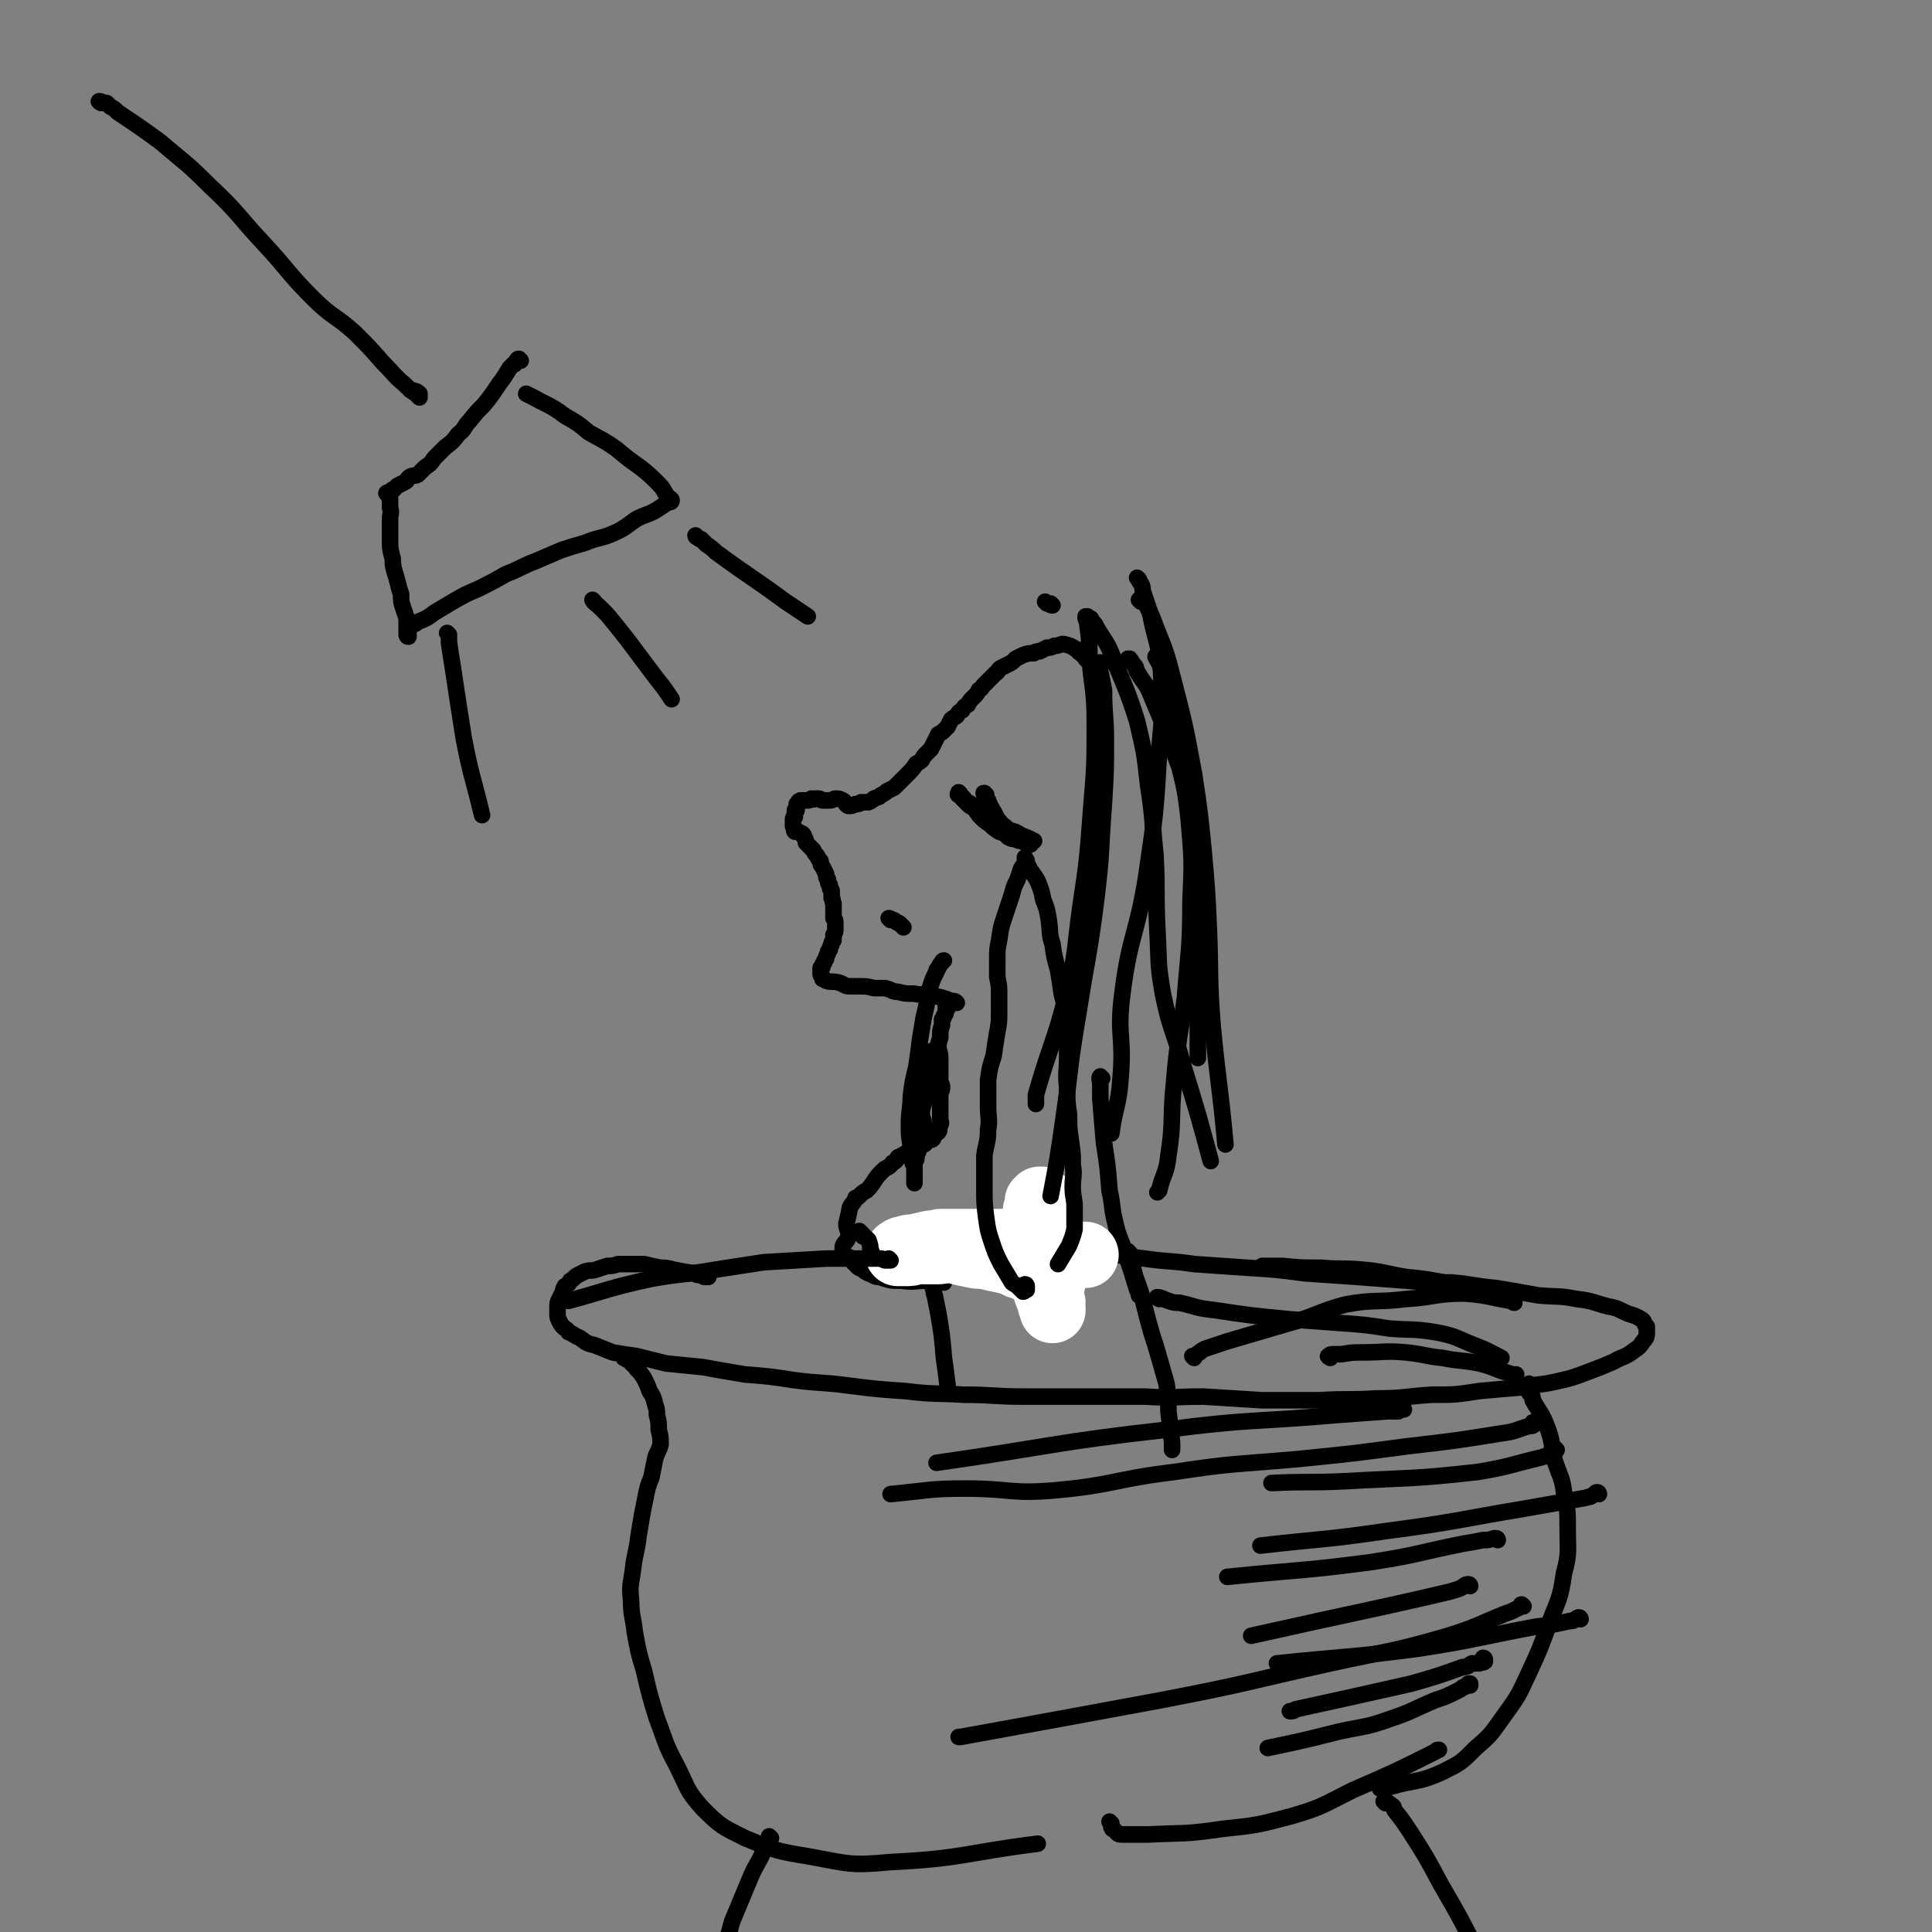 <svg viewBox='0 0 1050 1050' version='1.1' xmlns='http://www.w3.org/2000/svg' xmlns:xlink='http://www.w3.org/1999/xlink'><rect x="0" y="0" width="1050" height="1050" fill="#808080" stroke="none"/><g fill='none' stroke='#000000' stroke-width='9' stroke-linecap='round' stroke-linejoin='round'><path d='M55,56c0,0 -2,-1 -1,-1 1,0 2,1 4,1 1,1 1,1 2,2 2,1 2,1 4,3 12,8 12,8 23,16 14,12 14,11 27,24 16,15 15,16 29,31 14,15 13,16 27,30 11,11 12,9 23,19 8,8 8,8 15,16 6,6 6,7 12,12 3,3 3,3 6,5 1,1 1,1 2,2 0,0 0,0 0,0 0,-1 0,-2 0,-2 -2,-2 -2,-1 -4,-2 -1,0 -1,0 -1,0 '/><path d='M283,196c-1,0 -1,-1 -1,-1 -1,0 -1,1 -1,1 0,0 0,0 -1,1 0,1 0,1 -1,1 -1,1 -1,1 -2,2 -3,5 -3,5 -6,9 -4,6 -4,6 -8,11 -4,4 -4,4 -8,9 -3,3 -2,4 -6,7 -3,4 -3,4 -7,7 -3,3 -3,3 -6,6 -2,3 -2,3 -5,5 -2,2 -2,2 -4,4 -2,1 -2,0 -4,1 -2,1 -1,2 -3,3 -2,1 -2,1 -4,2 -1,1 -1,1 -2,2 -1,0 -1,0 -1,1 -1,1 -2,0 -3,1 0,0 0,0 1,1 0,1 1,1 1,2 0,1 0,1 0,2 0,1 0,1 0,3 1,3 0,3 0,6 0,3 0,3 0,5 0,4 0,4 0,7 0,4 0,4 1,8 1,3 0,3 1,7 1,4 1,3 2,7 1,4 1,4 2,7 0,4 0,4 1,7 1,3 1,3 2,6 0,2 0,3 0,5 0,1 0,1 0,2 0,1 0,1 0,2 0,0 0,1 1,1 0,0 0,-1 0,-1 0,-1 0,-1 0,-1 0,-2 -1,-2 0,-3 2,-2 3,-1 5,-3 5,-2 5,-2 9,-5 5,-3 5,-3 10,-6 7,-4 7,-4 14,-7 8,-4 8,-4 15,-8 8,-3 8,-4 16,-7 7,-3 7,-3 14,-6 6,-2 6,-2 13,-4 7,-3 8,-2 15,-5 7,-3 7,-4 13,-8 6,-3 6,-2 11,-5 3,-2 3,-2 6,-4 1,0 2,0 2,-1 0,-1 -1,-1 -2,-2 -3,-4 -2,-4 -5,-7 -5,-5 -5,-5 -10,-9 -7,-5 -7,-5 -13,-10 -7,-5 -8,-5 -15,-9 -6,-5 -6,-5 -13,-9 -8,-6 -8,-5 -17,-10 -2,-1 -2,-1 -4,-2 '/><path d='M379,292c0,0 -1,0 -1,-1 0,0 1,1 1,1 1,1 1,1 2,1 2,2 2,2 3,3 3,2 3,2 5,4 19,14 19,13 38,27 6,4 6,4 12,8 '/><path d='M323,327c0,0 -1,-1 -1,-1 1,2 2,2 4,4 2,2 2,2 4,4 14,17 14,18 27,35 4,5 4,5 8,11 '/><path d='M244,345c0,0 -1,-1 -1,-1 0,0 1,1 1,2 0,1 0,1 0,3 1,7 1,7 2,13 3,20 3,20 6,39 4,21 5,21 10,42 '/><path d='M385,694c0,0 0,-1 -1,-1 0,0 1,1 0,1 0,0 0,0 -1,0 -1,0 -1,-1 -2,-1 -2,0 -2,0 -4,-1 -6,-1 -6,-1 -11,-2 -4,-1 -4,-1 -7,-1 -5,-1 -5,-1 -9,-2 -3,0 -3,0 -7,0 -3,0 -3,0 -7,0 -3,1 -3,1 -6,1 -3,1 -3,1 -6,2 -3,1 -3,0 -6,1 -2,1 -2,1 -4,2 -2,1 -2,2 -4,3 -1,2 -1,2 -3,3 -1,2 -1,2 -1,3 -1,2 -1,2 -2,4 -1,2 -1,2 -1,5 0,2 0,2 0,3 0,2 0,2 1,4 1,2 1,2 2,3 2,2 2,1 3,3 3,1 3,2 6,3 3,2 3,3 8,4 5,2 5,2 10,4 6,1 6,1 13,2 8,2 8,2 16,4 10,1 10,1 20,2 11,2 11,2 23,4 13,1 13,1 26,3 15,2 15,1 30,3 16,2 16,2 31,3 16,2 16,1 32,2 16,0 16,1 32,1 17,0 17,0 34,0 16,0 16,0 32,0 16,1 16,0 32,0 16,1 16,1 32,2 16,0 16,0 31,0 16,-1 16,0 31,-1 15,0 15,-1 30,-2 13,0 13,0 26,-2 11,-1 11,-1 23,-2 9,-2 9,-1 18,-3 9,-2 9,-2 17,-5 8,-3 8,-3 15,-6 5,-3 6,-2 11,-6 3,-2 3,-2 5,-5 2,-2 2,-3 2,-5 0,-2 0,-2 0,-3 -2,-2 -1,-3 -3,-4 -3,-2 -4,-2 -7,-3 -5,-2 -5,-3 -11,-4 -8,-2 -8,-3 -17,-4 -10,-2 -10,-1 -21,-2 -11,-2 -11,-2 -23,-4 -12,-1 -12,-2 -24,-3 -12,0 -13,0 -25,-1 -13,-1 -13,-1 -26,-2 -14,-1 -14,-1 -29,-2 -15,-2 -15,-2 -31,-3 -14,-1 -14,-1 -29,-2 -13,-2 -13,-1 -27,-3 -16,-2 -16,-2 -32,-4 -19,-2 -19,-2 -38,-4 -34,-3 -34,-3 -68,-6 -1,0 -1,0 -1,0 '/><path d='M341,739c-1,0 -1,-1 -1,-1 0,0 0,0 0,0 0,0 0,0 0,0 -1,0 -1,0 -1,0 0,0 0,0 0,0 0,0 0,0 0,0 1,0 1,0 1,0 1,1 1,1 1,1 0,0 0,0 1,0 0,1 0,1 1,1 0,1 0,1 1,1 0,1 0,1 1,1 0,1 1,1 1,2 2,2 2,2 4,5 2,4 2,4 3,7 2,3 2,3 3,7 1,3 1,3 1,6 1,4 1,4 1,8 1,4 1,4 1,8 -1,4 -2,4 -3,8 -1,5 -1,5 -2,10 -2,5 -2,5 -3,10 -1,5 -1,5 -2,10 -1,6 -1,6 -2,12 -1,9 -2,9 -3,18 -1,8 -2,8 -1,17 0,8 1,8 2,17 2,11 2,11 5,21 3,13 3,13 7,26 5,13 4,13 11,26 6,12 5,13 14,23 10,10 11,10 23,16 17,7 17,7 35,10 22,4 22,5 44,3 40,-2 40,-5 80,-10 0,0 0,0 0,0 '/><path d='M832,753c0,0 -1,-1 -1,-1 0,0 0,0 0,1 0,0 0,0 0,1 0,1 0,1 0,2 0,1 0,1 1,2 1,1 1,1 1,3 4,7 5,7 8,15 3,8 2,9 4,18 3,9 4,9 5,17 2,10 2,10 2,20 0,12 1,13 -2,24 -2,14 -3,14 -8,27 -5,14 -5,14 -11,27 -6,13 -6,13 -14,24 -7,10 -7,10 -15,17 -8,8 -8,8 -18,13 -13,6 -14,4 -28,8 -3,1 -3,0 -6,1 '/><path d='M419,999c0,0 -1,-1 -1,-1 0,0 1,1 1,1 0,0 0,0 0,0 -1,2 -2,2 -3,4 0,1 0,1 -1,3 -3,7 -4,7 -7,14 -5,12 -5,12 -10,24 -1,3 -1,4 -2,7 '/><path d='M753,980c0,0 -1,-1 -1,-1 0,0 1,0 1,0 2,1 2,1 3,2 2,1 1,1 2,3 4,5 4,5 8,11 9,14 9,14 17,29 11,19 11,19 21,39 12,23 12,23 24,46 7,16 8,16 16,31 '/><path d='M619,315c0,0 -1,-1 -1,-1 1,1 1,2 2,3 1,2 1,2 1,4 2,6 2,6 4,12 3,16 5,16 6,32 1,21 1,22 -1,43 -2,34 -2,34 -7,68 -5,32 -9,32 -13,64 -3,23 1,23 -1,46 -1,15 -3,15 -5,30 0,0 0,0 0,0 '/><path d='M592,336c0,0 -1,0 -1,-1 0,0 1,1 1,1 1,0 1,0 1,1 2,2 2,2 3,4 4,7 5,7 8,14 7,18 8,18 14,37 4,17 4,17 6,35 3,19 2,19 4,38 1,20 0,20 1,40 1,18 0,18 3,35 4,20 6,20 11,39 8,26 8,26 15,52 0,0 0,0 0,0 '/><path d='M620,327c0,0 -1,-1 -1,-1 0,0 1,0 2,1 2,1 2,2 3,4 1,2 1,2 2,4 6,16 7,16 11,32 7,27 7,27 12,54 3,20 3,20 5,40 2,22 2,22 3,44 1,26 0,26 2,52 3,32 4,32 7,65 0,0 0,0 0,0 '/><path d='M591,336c0,0 -1,-1 -1,-1 0,1 0,2 1,3 0,1 0,1 0,2 1,7 1,7 1,14 1,19 3,19 3,38 0,24 0,24 -2,48 -2,27 -2,27 -6,54 -3,22 -2,23 -7,45 -7,28 -9,28 -17,56 0,3 0,3 0,5 '/><path d='M569,328c0,0 -1,-1 -1,-1 0,0 1,1 2,1 0,0 0,0 1,0 0,1 0,1 1,1 0,0 0,0 0,0 '/><path d='M591,359c0,-1 -1,-1 -1,-1 0,0 0,0 1,1 0,0 0,0 0,0 0,0 0,0 0,0 -1,-1 -1,-1 -1,-2 -1,-1 -1,-1 -1,-1 -1,0 -1,0 -1,-1 -1,0 -1,0 -2,-1 0,-1 0,-1 -1,-1 -3,-2 -3,-2 -7,-3 -2,0 -2,1 -5,1 -2,1 -2,1 -4,1 -2,1 -2,1 -4,2 -2,0 -2,0 -3,1 -3,0 -3,0 -6,1 -2,1 -2,1 -4,2 -2,2 -2,2 -4,3 -2,1 -2,1 -4,2 -2,1 -1,2 -3,3 -2,2 -2,2 -3,3 -2,2 -2,2 -3,3 -2,2 -1,2 -3,3 -1,2 -1,2 -3,4 -2,2 -2,2 -3,4 -2,1 -2,1 -3,3 -2,1 -2,1 -3,3 -1,1 -2,1 -3,2 -1,2 -1,2 -2,4 -1,1 -1,1 -2,2 -1,1 -1,1 -3,2 -1,2 -1,2 -2,4 -1,2 -1,2 -2,4 -1,1 -1,1 -2,2 -2,2 -2,2 -3,4 -1,1 -1,1 -3,2 -2,3 -2,3 -5,6 -1,1 -1,1 -3,3 -2,2 -2,2 -4,4 -2,1 -2,1 -4,2 -1,1 -1,1 -3,2 -2,2 -2,1 -4,2 -1,1 -1,1 -3,2 -2,0 -2,0 -4,0 -1,1 -1,1 -3,1 -2,1 -2,1 -4,1 -2,-1 -1,-2 -3,-3 -2,-1 -2,-1 -4,-1 -1,0 -1,1 -3,1 -2,0 -2,0 -4,0 -1,0 -1,-1 -2,-1 -1,0 -1,0 -2,0 -1,1 -1,0 -2,0 -1,1 -1,1 -2,1 -1,0 -1,0 -2,0 0,0 0,0 0,0 -1,0 -1,0 -2,0 0,0 0,0 0,1 -1,0 -1,-1 -1,0 0,0 0,0 0,1 0,0 -1,0 -1,0 0,0 0,0 0,0 0,1 0,1 0,2 0,0 0,0 0,1 -1,0 -1,0 -1,1 0,0 0,0 0,0 0,-1 0,-1 1,-1 0,1 -1,1 -1,1 0,1 0,1 0,1 0,0 0,0 0,0 0,0 0,0 0,0 0,1 0,1 0,2 0,0 0,0 0,0 0,0 0,0 0,0 0,0 -1,0 -1,1 0,1 0,1 0,2 0,1 0,1 0,2 0,0 0,0 0,0 1,1 0,2 1,3 1,0 1,0 2,0 1,1 1,1 2,1 1,1 1,1 1,2 1,1 1,2 1,3 1,1 1,1 2,2 1,1 1,1 2,2 1,2 1,2 2,3 1,2 1,2 2,3 0,2 0,2 1,3 1,2 1,2 2,4 0,2 0,2 1,3 0,2 0,2 1,3 0,2 0,2 1,3 0,2 0,2 0,4 1,1 0,1 1,3 0,1 0,1 0,3 0,0 0,0 0,1 0,2 0,2 0,4 1,1 1,1 1,3 0,1 0,1 0,3 0,1 0,2 -1,3 0,2 0,2 0,3 -1,1 -1,1 -1,2 -1,2 -1,2 -1,3 -1,1 -1,1 -1,2 -1,2 -1,2 -1,3 -1,1 -1,1 -1,2 -1,1 -1,1 -1,2 0,1 0,1 -1,1 0,1 0,1 0,2 0,0 0,0 0,1 0,1 0,1 1,2 0,0 0,0 0,1 1,0 1,0 2,1 3,1 3,0 7,1 3,1 3,2 6,2 2,0 2,0 5,0 4,0 4,0 8,1 3,0 3,0 6,0 4,1 4,2 7,2 4,1 4,1 9,1 4,1 5,0 9,1 6,1 6,1 11,3 2,0 2,0 3,1 '/><path d='M515,548c0,0 0,-1 -1,-1 0,0 1,1 0,2 0,0 0,0 0,1 0,0 0,0 0,0 0,1 0,1 -1,2 0,1 0,1 -1,2 0,1 0,2 0,3 -1,3 -1,3 -1,7 -1,3 -1,3 -1,6 1,3 1,3 1,6 0,3 0,3 0,6 0,2 0,2 0,5 0,2 1,2 1,4 0,2 -1,2 -1,5 0,2 0,2 0,5 0,1 0,1 0,3 0,2 0,2 0,4 0,2 1,2 0,3 0,1 0,1 -1,2 0,1 1,1 0,2 0,1 -1,0 -2,1 -1,1 0,2 -1,3 -1,1 -1,0 -3,1 -1,1 -1,2 -2,2 -2,1 -2,1 -4,1 -2,1 -2,1 -3,2 -2,1 -2,1 -3,2 -2,1 -2,1 -4,2 -1,2 -1,2 -3,3 -2,3 -3,2 -5,4 -3,3 -3,3 -5,6 -2,3 -2,3 -4,5 -2,1 -2,1 -4,3 -1,1 -1,1 -2,1 -1,3 -2,3 -3,5 -1,5 -1,5 -2,9 0,4 2,4 1,7 0,3 -3,3 -3,6 0,1 0,2 1,4 2,1 2,1 4,2 1,2 0,2 2,3 1,2 2,2 4,3 1,1 1,1 3,2 3,1 3,2 6,2 6,2 6,2 12,2 7,1 7,0 14,0 4,1 4,1 9,1 '/><path d='M502,692c-1,0 -2,-1 -1,-1 0,0 0,1 1,2 0,0 0,0 0,0 1,0 1,0 1,0 0,0 0,0 1,1 1,0 1,0 1,1 1,1 1,1 1,2 1,1 1,1 1,3 1,2 0,2 1,4 1,5 1,5 2,10 2,12 2,12 3,24 1,7 1,7 2,15 '/><path d='M599,586c-1,0 -1,-1 -1,-1 -1,1 0,2 0,4 0,1 0,1 0,3 0,3 0,3 0,5 1,12 1,13 2,24 2,13 2,13 3,26 2,9 1,9 3,17 2,9 3,9 6,18 3,9 3,9 6,19 1,2 1,1 1,3 '/><path d='M614,681c-1,0 -1,-1 -1,-1 0,0 0,0 0,1 1,2 1,2 1,3 0,2 0,2 1,3 1,3 1,3 2,7 3,8 3,8 5,16 2,8 2,8 4,15 2,6 2,6 4,13 2,7 2,7 4,14 1,8 1,8 1,15 1,8 1,8 2,17 0,2 0,2 0,4 '/></g>
<g fill='none' stroke='#FFFFFF' stroke-width='36' stroke-linecap='round' stroke-linejoin='round'><path d='M567,655c0,0 -1,-1 -1,-1 0,0 1,1 1,2 0,1 0,1 0,1 0,1 -1,1 -1,2 0,2 0,2 0,3 0,4 0,4 0,7 1,7 1,7 2,14 0,6 -1,6 -1,12 1,5 2,5 3,9 1,3 1,3 1,5 1,2 1,3 1,3 0,0 0,0 0,-1 -1,-1 0,-2 0,-3 -1,-3 -2,-2 -3,-5 -1,-3 -1,-3 -2,-7 0,-4 0,-4 0,-9 0,-5 -1,-4 -1,-9 -1,-5 0,-5 -1,-9 0,-3 0,-3 -1,-6 0,-2 0,-2 -1,-5 0,0 1,0 1,-1 0,-1 0,-1 0,-2 0,-1 0,-1 0,-2 1,0 1,-1 1,-1 1,0 1,0 1,0 0,1 -1,1 -1,1 0,2 0,2 0,3 0,3 0,3 0,6 0,3 0,3 0,6 0,4 0,4 0,7 0,4 0,4 1,7 1,4 1,3 2,7 1,2 1,2 2,4 1,1 1,1 1,2 1,0 1,0 1,1 0,0 0,1 0,1 0,-1 0,-1 0,-2 -2,-1 -2,-1 -5,-2 -2,-1 -3,-1 -5,-2 -4,-1 -4,-2 -8,-3 -4,-2 -4,-2 -8,-3 -5,-1 -5,-1 -9,-2 -4,-1 -4,0 -8,-1 -5,-1 -5,-1 -9,-2 -3,-1 -3,0 -7,-1 -2,0 -2,0 -5,0 -2,0 -2,0 -4,0 -1,0 -1,0 -3,-1 0,0 0,0 0,0 -1,0 -2,0 -1,0 1,0 2,0 4,0 3,1 3,1 6,1 5,0 5,0 10,0 5,0 5,0 11,0 5,0 5,0 10,0 5,0 5,0 10,0 5,1 5,1 10,1 3,0 3,0 7,1 1,0 1,0 3,1 1,0 1,0 1,0 0,0 -1,0 -1,0 -1,0 -1,0 -2,0 -4,-1 -4,0 -7,-1 -4,0 -4,0 -8,-1 -6,0 -6,0 -12,-1 -5,-1 -5,-1 -10,-2 -5,0 -5,-1 -9,-1 -4,-1 -4,-1 -7,-1 -1,0 -1,0 -3,0 -1,0 -2,0 -2,0 0,0 0,0 1,0 1,0 1,0 2,0 2,0 3,0 5,0 4,0 4,1 7,1 4,0 4,1 8,1 3,0 3,0 6,0 4,0 4,0 7,0 4,0 4,0 7,0 1,0 1,0 2,-1 0,0 0,0 0,-1 -2,0 -2,0 -3,0 -4,0 -4,0 -8,0 -6,0 -6,0 -12,0 -7,0 -7,0 -15,0 -6,0 -6,0 -13,1 -4,1 -4,1 -9,2 -2,0 -2,0 -5,1 -1,0 -1,0 -2,1 -1,0 -1,1 -1,1 1,0 2,0 4,0 3,0 3,0 6,-1 6,0 6,0 12,0 8,-1 8,-1 17,-1 10,-1 10,-1 20,-1 11,0 11,0 22,1 9,1 9,1 18,3 1,0 1,0 3,0 '/></g>
<g fill='none' stroke='#000000' stroke-width='9' stroke-linecap='round' stroke-linejoin='round'><path d='M558,699c0,0 0,-1 -1,-1 0,0 1,0 1,1 0,1 0,1 0,2 0,0 0,0 0,0 -1,0 -1,1 -2,1 -1,-1 -1,-1 -1,-1 -1,-1 -1,-1 -2,-2 -1,-1 -2,-1 -3,-2 -3,-5 -3,-5 -6,-10 -3,-6 -3,-6 -5,-12 -2,-6 -2,-6 -3,-13 -1,-8 -1,-8 -1,-17 0,-8 0,-8 0,-17 1,-7 2,-7 2,-14 1,-6 0,-6 0,-13 0,-7 0,-7 0,-14 1,-7 1,-7 3,-13 1,-7 1,-7 2,-13 1,-5 1,-6 1,-11 0,-5 0,-5 0,-10 0,-4 0,-4 -1,-9 0,-5 0,-5 0,-9 0,-6 0,-6 1,-11 1,-7 1,-7 3,-13 2,-6 2,-6 4,-12 1,-4 1,-4 3,-8 1,-3 1,-3 2,-6 1,-2 3,-2 3,-4 0,-1 -1,-1 -1,-2 0,0 0,0 0,0 0,1 0,1 0,1 1,2 1,2 2,4 2,4 3,4 5,8 2,5 2,5 3,10 2,5 2,5 3,11 1,7 0,7 2,13 1,7 1,7 3,14 1,6 1,6 2,13 2,8 2,8 3,16 0,9 0,9 0,18 0,9 -1,9 0,17 0,8 0,8 1,15 0,7 0,7 1,14 1,7 1,7 1,13 1,6 0,6 0,12 0,6 1,6 1,11 0,6 0,6 0,12 -1,4 -1,4 -3,9 -3,5 -3,5 -6,10 '/><path d='M510,571c0,0 0,-1 -1,-1 0,0 0,0 0,1 0,0 0,0 0,0 0,0 0,0 0,1 0,0 0,0 0,0 -1,0 -1,0 -1,1 0,0 0,-1 0,-1 0,0 0,0 0,0 -1,0 0,0 -1,-1 0,0 0,0 0,0 0,0 0,0 0,0 -1,0 -1,1 -1,1 0,1 0,1 0,1 0,1 0,1 0,2 0,3 0,3 0,6 -1,6 -1,6 -2,12 -1,4 -2,3 -2,7 -1,3 -1,3 -1,6 0,2 1,2 1,4 -1,2 -1,2 -1,3 -1,3 -1,3 -1,5 -1,2 -1,2 -1,3 0,2 0,2 0,3 0,1 0,1 0,2 -1,2 -1,2 -1,4 -1,2 -1,2 -1,3 0,2 0,2 0,3 0,2 0,2 0,3 0,1 0,1 0,1 0,0 0,0 0,1 0,0 0,0 0,0 0,1 0,1 0,2 0,0 0,0 0,0 0,-1 0,-2 0,-4 0,-1 0,-1 0,-3 0,-2 0,-2 -1,-4 0,-5 -1,-5 -1,-9 -1,-6 -1,-6 -1,-12 0,-8 1,-8 1,-15 1,-8 1,-8 3,-16 1,-7 1,-7 2,-15 1,-6 1,-6 2,-12 1,-4 1,-4 2,-9 1,-3 1,-3 1,-6 1,-3 1,-3 2,-6 1,-2 1,-2 2,-4 0,-1 0,-1 1,-2 1,-2 1,-2 2,-3 0,0 0,-1 1,-1 0,0 0,0 0,0 '/><path d='M536,432c-1,-1 -1,-1 -1,-1 -1,0 0,0 0,1 1,1 1,1 1,2 0,0 0,0 0,0 1,1 1,1 1,1 0,1 0,1 0,1 0,0 0,0 0,1 1,0 1,0 1,1 0,0 0,0 0,1 1,0 1,0 1,1 0,0 0,0 1,1 1,2 1,2 2,4 2,2 2,3 4,4 2,2 2,2 5,4 1,1 1,1 3,3 1,0 1,0 2,1 2,0 2,0 3,1 0,0 0,0 1,0 0,1 0,1 0,1 -3,-1 -3,-1 -5,-2 -1,0 -2,0 -3,-1 -2,0 -2,0 -4,-1 -2,-2 -2,-2 -5,-3 -3,-2 -3,-2 -5,-4 -3,-2 -3,-2 -5,-4 -2,-2 -2,-3 -4,-5 -2,-1 -2,-1 -3,-2 -2,-2 -2,-2 -3,-3 -1,-2 -1,-3 -2,-3 0,-1 0,0 0,0 -1,1 0,1 0,1 1,1 1,1 2,1 2,2 1,2 3,3 2,1 2,1 4,3 2,1 2,1 4,3 2,2 2,2 5,4 2,1 2,2 4,3 3,1 3,1 5,2 4,1 4,1 7,3 3,1 3,1 7,3 '/><path d='M484,500c0,0 -1,-1 -1,-1 0,0 1,0 2,1 1,0 1,0 2,1 1,1 1,0 2,1 1,1 1,1 2,2 '/><path d='M614,359c0,0 -1,0 -1,-1 0,0 1,0 1,0 1,1 1,2 2,3 2,2 1,2 2,4 4,7 5,6 8,14 8,19 8,19 15,38 4,16 4,16 7,32 2,12 3,12 3,25 2,18 1,18 1,35 0,18 -1,18 -1,35 0,15 0,15 0,30 0,0 0,0 0,1 '/><path d='M629,358c0,-1 -1,-2 -1,-1 1,2 2,3 3,6 1,6 1,6 2,13 4,16 4,16 7,32 3,19 4,18 6,37 2,23 2,23 1,45 0,26 -1,26 -3,52 -3,23 -4,23 -6,47 -2,19 0,20 -3,39 -1,10 -3,10 -5,19 -1,1 -1,1 -1,1 '/><path d='M599,361c0,0 0,0 -1,-1 0,0 0,0 0,0 0,1 0,1 0,2 0,1 0,1 0,3 1,5 1,5 2,10 0,14 1,14 1,27 0,17 0,17 -1,34 -2,26 -1,26 -4,51 -4,32 -5,32 -10,64 -5,29 -4,29 -8,57 -3,21 -3,21 -7,42 '/><path d='M799,916c0,0 -1,0 -1,-1 0,0 1,0 1,0 -1,1 -1,1 -2,1 -1,1 -1,1 -2,1 -1,1 -1,1 -3,2 -6,3 -6,3 -12,5 -12,5 -12,6 -24,10 -14,5 -14,4 -28,7 -20,5 -20,5 -39,9 '/><path d='M807,902c0,0 0,-1 -1,-1 0,1 1,2 1,2 -1,1 -2,0 -3,1 -2,0 -2,0 -4,0 -2,1 -2,2 -5,2 -14,5 -14,5 -28,9 -31,7 -31,7 -63,14 -1,1 -1,1 -3,1 '/><path d='M859,880c0,0 0,-1 -1,-1 -1,0 -1,1 -2,1 -1,1 -1,1 -3,1 -9,2 -9,2 -18,3 -32,6 -32,7 -64,12 -38,5 -39,4 -77,8 0,0 0,0 0,0 '/><path d='M799,862c0,0 0,-1 -1,-1 -2,0 -2,1 -4,2 -2,1 -3,1 -6,2 -17,4 -17,4 -35,8 -37,8 -37,8 -73,16 '/><path d='M814,837c0,0 0,-1 -1,-1 0,0 0,0 -1,0 -3,1 -3,1 -6,1 -5,1 -5,1 -11,2 -25,5 -24,6 -50,10 -38,5 -39,4 -78,8 0,0 0,0 0,0 '/><path d='M869,812c0,0 0,-1 -1,-1 -1,0 -1,1 -3,2 -1,1 -1,0 -3,1 -17,3 -17,3 -34,6 -36,6 -36,7 -74,12 -34,5 -34,4 -69,8 0,0 0,0 0,0 '/><path d='M846,788c0,0 -1,-1 -1,-1 -1,1 -1,2 -3,3 -1,2 -2,1 -4,2 -17,4 -17,5 -35,8 -36,4 -36,3 -72,5 -20,1 -20,0 -40,1 '/><path d='M834,774c0,0 -1,-1 -1,-1 0,0 1,1 1,1 -1,1 -1,1 -3,1 -7,2 -7,3 -15,4 -25,4 -25,4 -51,7 -30,4 -30,4 -60,7 -34,3 -34,2 -67,7 -33,4 -32,7 -65,10 -24,2 -24,-1 -48,-1 -20,0 -20,1 -41,3 '/><path d='M763,766c-1,0 -1,-1 -1,-1 -1,0 -1,1 -2,2 -3,0 -3,0 -6,0 -13,1 -13,1 -27,2 -46,4 -47,2 -93,8 -62,7 -62,9 -125,18 0,0 0,0 0,0 '/><path d='M828,873c0,0 -1,-1 -1,-1 -1,0 0,1 0,1 -2,1 -2,1 -4,2 -2,1 -2,1 -5,2 -15,6 -15,7 -31,12 -31,9 -32,8 -64,15 -45,10 -45,11 -92,20 -54,10 -54,10 -109,20 -1,0 -1,0 -1,0 '/><path d='M604,991c0,0 -1,-1 -1,-1 0,0 1,1 1,2 0,0 0,0 0,0 0,0 0,0 0,1 1,1 0,1 1,1 1,1 1,1 2,2 1,1 1,1 3,1 7,0 7,0 14,0 20,-1 20,0 40,-3 19,-2 19,-2 38,-7 17,-5 17,-6 33,-14 23,-10 23,-10 45,-21 1,-1 1,-1 2,-1 '/><path d='M723,738c0,0 -2,-1 -1,-1 1,-1 1,-1 3,-1 2,0 2,0 4,0 6,-1 6,-1 12,-1 11,0 12,-1 23,0 10,1 10,2 20,3 10,2 10,1 20,3 8,2 8,3 15,5 3,1 3,1 5,1 '/><path d='M687,689c0,0 -1,-1 -1,-1 0,0 1,0 2,0 1,0 1,0 3,0 3,0 3,0 6,0 10,1 10,1 21,1 11,1 11,0 22,1 12,1 12,2 24,4 10,1 10,1 21,3 8,1 8,1 15,3 6,1 6,1 11,2 '/><path d='M630,706c0,0 -2,-1 -1,-1 2,0 3,1 6,2 3,1 3,1 6,1 9,2 9,3 19,4 20,3 20,3 41,5 14,1 14,1 27,2 14,1 14,1 27,3 12,1 13,0 25,2 11,2 11,3 21,7 8,3 7,3 15,7 '/><path d='M649,738c0,0 0,0 -1,-1 0,0 1,0 1,0 2,-1 1,-1 3,-2 1,-1 1,-1 3,-2 6,-2 6,-2 12,-4 17,-5 17,-5 34,-10 15,-4 15,-6 30,-10 16,-3 17,-1 33,-3 16,-1 16,-3 32,-3 13,1 13,2 25,4 1,0 1,1 2,1 '/><path d='M484,685c0,0 -1,-1 -1,-1 0,0 0,1 0,1 -1,0 -1,0 -2,0 -1,0 -1,-1 -2,-1 -3,0 -3,0 -5,0 -13,0 -13,0 -25,0 -17,1 -17,1 -34,2 -13,2 -13,2 -26,4 -17,3 -18,2 -35,5 -23,5 -23,6 -45,12 '/><path d='M468,670c0,0 -1,-1 -1,-1 0,0 0,1 0,1 0,0 0,0 0,-1 0,0 0,0 0,0 0,1 0,1 0,1 1,1 1,0 2,1 0,0 0,0 0,1 1,0 1,0 2,1 0,0 0,0 1,1 1,3 1,3 1,5 1,2 1,2 1,4 '/></g>
</svg>